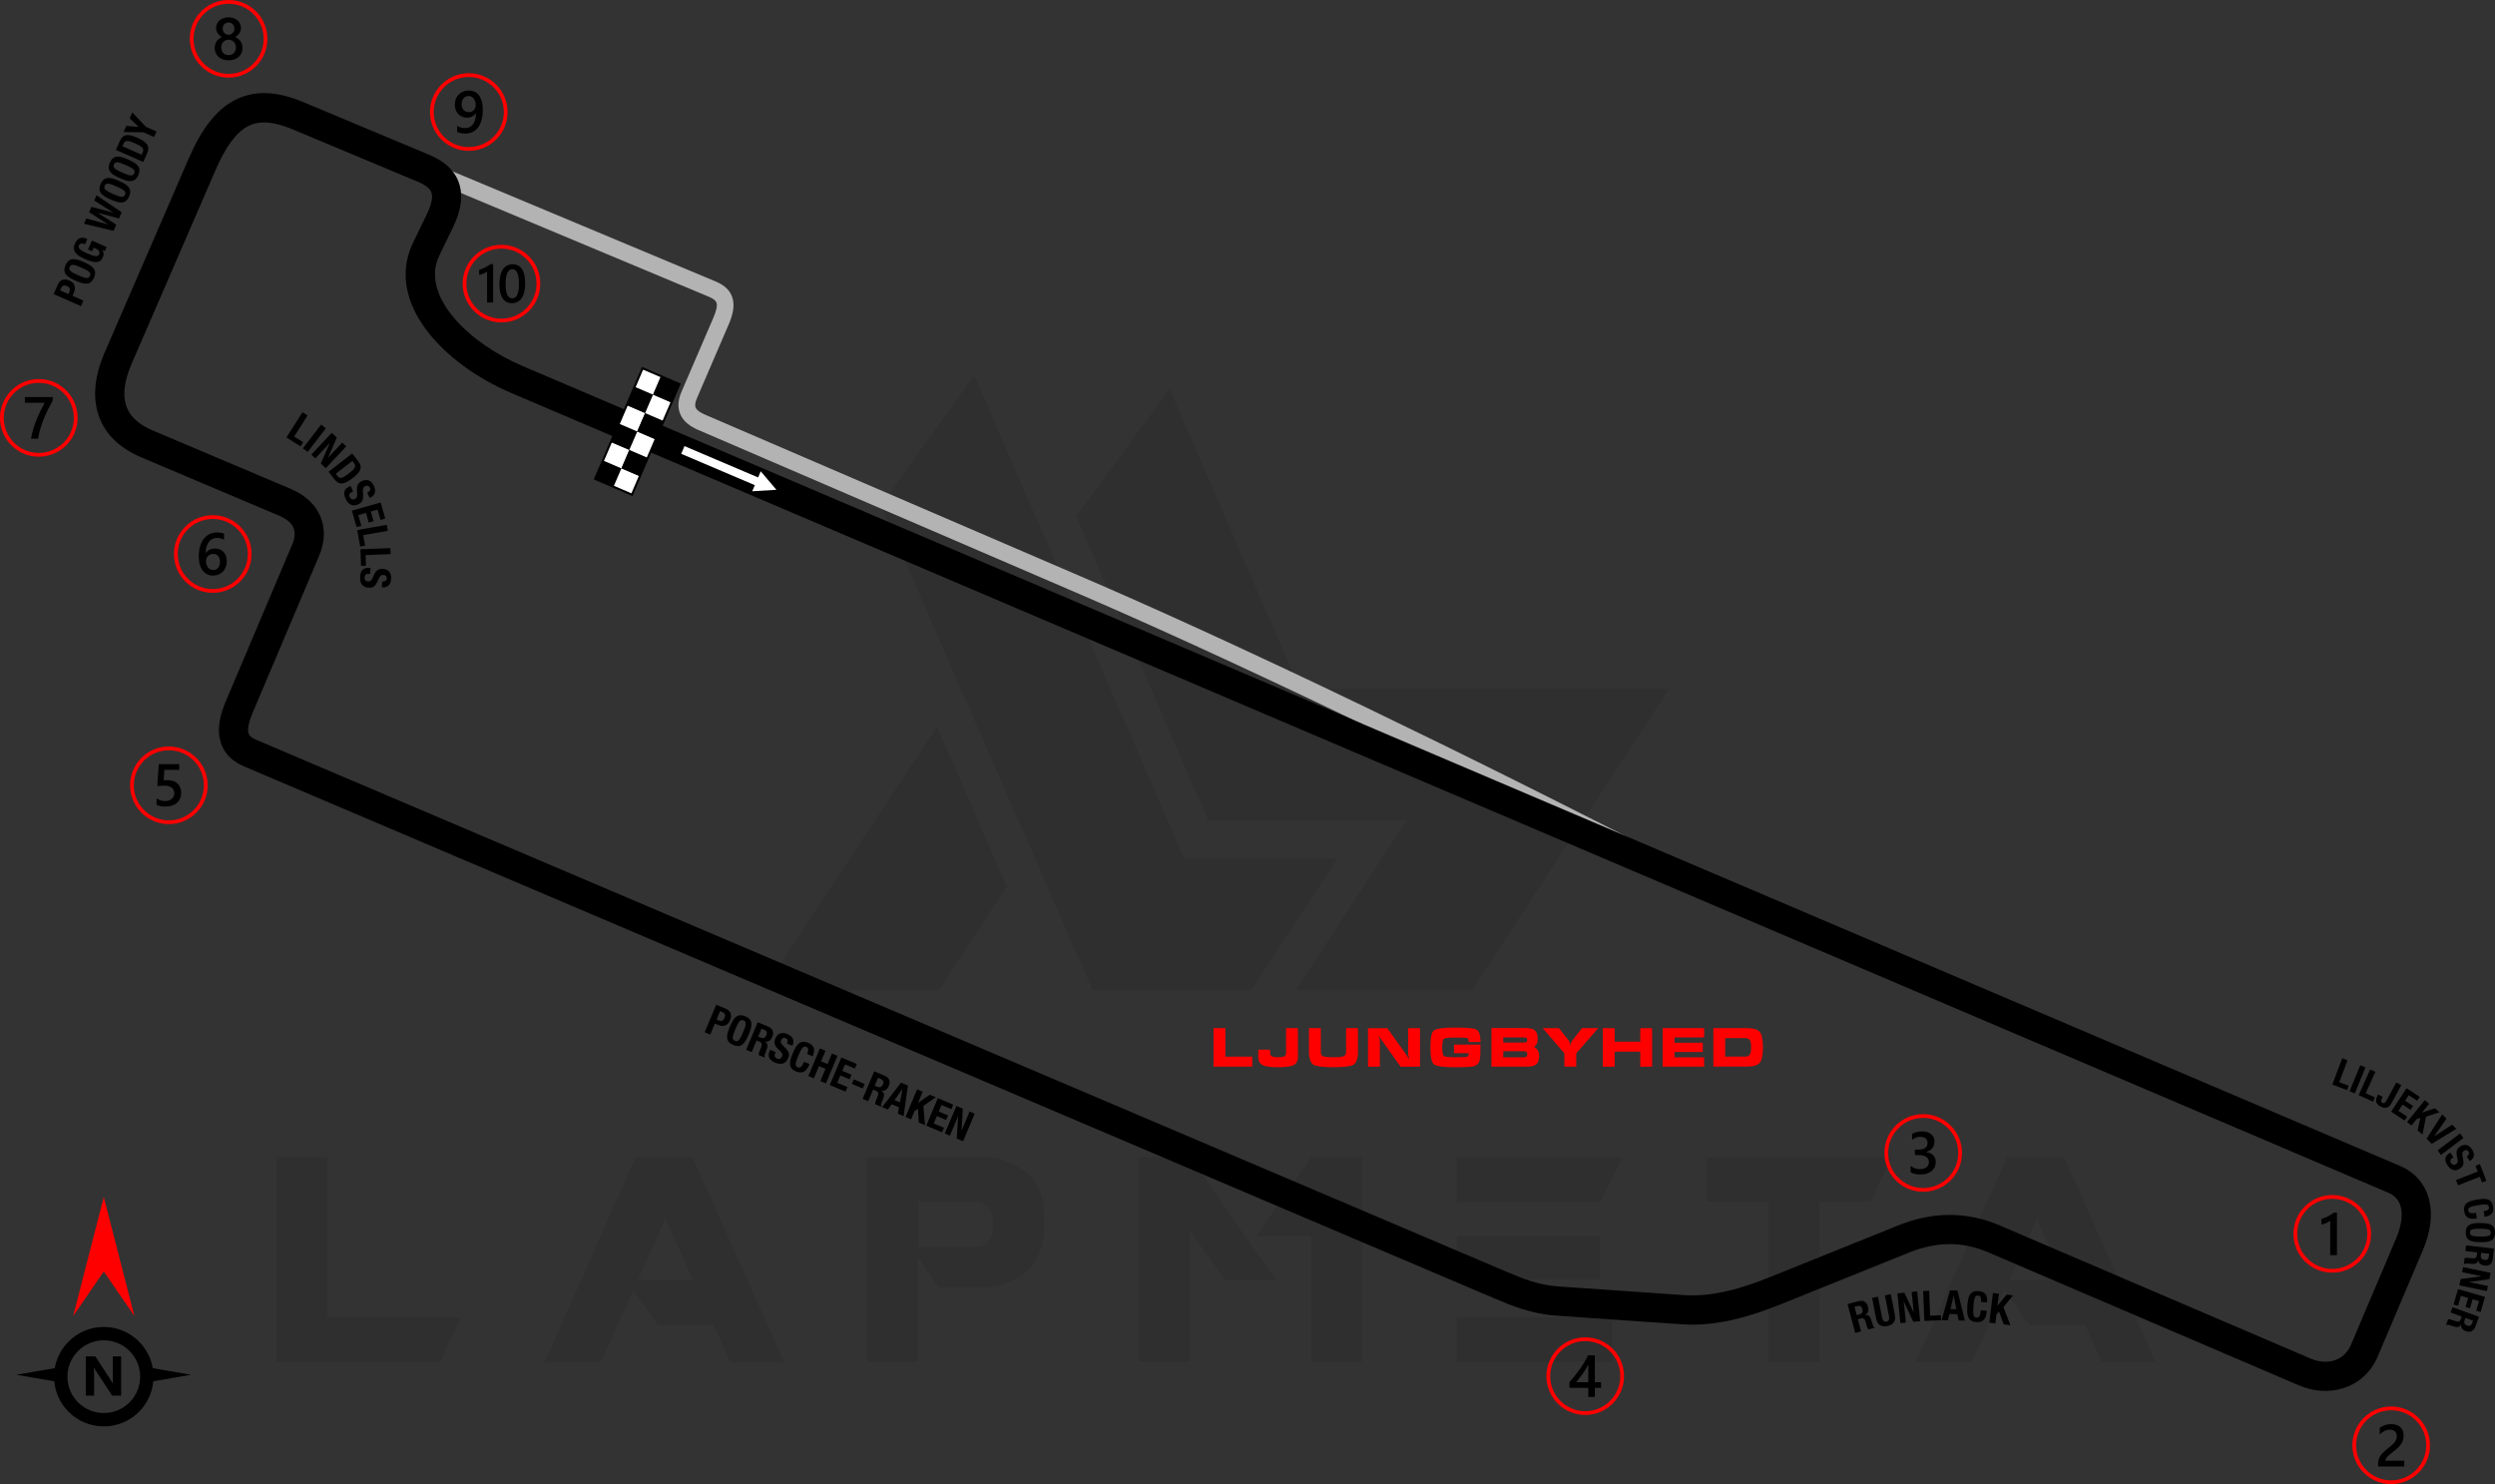 <?xml version="1.0" encoding="UTF-8"?>
<!DOCTYPE svg PUBLIC "-//W3C//DTD SVG 1.1//EN" "http://www.w3.org/Graphics/SVG/1.1/DTD/svg11.dtd">
<!-- Creator: CorelDRAW 2020 (64-Bit) -->
<svg xmlns="http://www.w3.org/2000/svg" xml:space="preserve" width="210.191mm" height="125.031mm" version="1.1" style="shape-rendering:geometricPrecision; text-rendering:geometricPrecision; image-rendering:optimizeQuality; fill-rule:evenodd; clip-rule:evenodd"
viewBox="0 0 4458.72 2652.23"
 xmlns:xlink="http://www.w3.org/1999/xlink"
 xmlns:xodm="http://www.corel.com/coreldraw/odm/2003">
 <rect x="0" y="0" width="4458.72" height="2652.23" fill="#333333" stroke="none"/>
 <defs>
  <style type="text/css">
   <![CDATA[
    .fil4 {fill:black}
    .fil5 {fill:white}
    .fil6 {fill:black;fill-rule:nonzero}
    .fil2 {fill:black;fill-rule:nonzero}
    .fil1 {fill:#B3B3B3;fill-rule:nonzero}
    .fil3 {fill:red;fill-rule:nonzero}
    .fil7 {fill:white;fill-rule:nonzero}
    .fil0 {fill:black;fill-opacity:0.071}
   ]]>
  </style>
 </defs>
 <g id="Layer_x0020_1">
  <path class="fil0" d="M494.04 2433.46l0 -365.86 90.86 0 0 286.51 238.66 0 -36.34 79.35 -293.17 0zm1080.01 -1530.06l377.97 866.19 284.09 0 154.46 -235.63 -274.39 0 -374.95 -863.16 -167.18 232.6zm516.08 -208.37l233.2 536.07 659.64 0 -351.93 537.89 -314.98 0 0 -0.6 197.47 -301.65 -354.35 0 -236.23 -543.94 167.18 -227.75zm-290.75 889.2l-121.15 185.35 -314.98 0 0 -0.61 311.34 -470.65 124.78 285.9zm-397.96 849.83l-96.91 0 -29.68 -66.02 -98.73 0 -44.82 -61.18 -57.54 127.2 -100.55 0 162.33 -365.86 102.37 0 163.55 365.86zm-162.94 -146.59l-49.67 -109.03 -48.46 109.03 98.13 0zm402.81 -59.36l110.24 0c15.75,-4.85 23.62,-19.39 23.02,-43.61 0,-19.99 -9.69,-32.71 -30.28,-37.56l-102.97 0 0 81.17zm36.34 72.69l-36.95 -53.31 0 185.96 -90.86 0 0 -365.86 218.67 0c64.21,11.51 96.92,46.03 97.52,104.79l0 21.81c-0.6,59.36 -32.71,95.1 -96.31,106l-92.07 -0 0 0.61zm602.7 -13.33l-90.86 0 -63 -87.22 -0 233.2 -91.46 0 0 -365.86 90.86 0 154.46 219.88zm63 -219.27l90.86 0 0 365.25 -91.46 0 0 -224.12 -98.73 0 99.34 -141.14zm537.88 285.9l0 79.35 -278.03 0 0 -79.35 278.03 0zm-21.8 -145.37l0 78.14 -256.22 0 0 -78.14 256.22 0zm39.98 -140.53l-39.98 79.96 -256.22 0 0 -79.96 296.2 0zm260.46 78.74l-109.64 0 0 -78.74 330.12 0 -36.95 78.74 -91.46 0 0 286.51 -91.47 0 0 -286.51 -0.6 0zm692.34 287.12l-96.92 0 -29.68 -66.02 -98.73 0 -44.82 -61.18 -57.54 127.2 -100.55 0 162.33 -365.86 102.37 0 163.55 365.86zm-162.94 -146.59l-49.67 -109.03 -48.46 109.03 98.13 0z"/>
  <g id="_2187745361104">
   <path class="fil1" d="M762.53 286.88l516.38 216.13c16.48,6.9 26.51,16.48 30.36,30.46 3.49,12.63 1.09,27.48 -6.92,46.07l-56.83 131.9c-3.31,7.68 -4.03,13.33 -2.22,17.25 2.03,4.41 7.54,8.4 16.41,12.21l681.21 293.26c109.52,47.15 276.46,122.28 499.52,229.65 166.37,80.08 363.82,178.05 591.65,295.59l-13.68 26.54c-227.55,-117.4 -424.76,-215.25 -590.94,-295.24 -221.79,-106.75 -388.59,-181.81 -498.35,-229.06l-681.21 -293.26c-15.79,-6.8 -26.38,-15.59 -31.72,-27.18 -5.57,-12.08 -4.98,-25.69 1.87,-41.57l56.83 -131.9c5.26,-12.21 7.17,-20.75 5.64,-26.31 -1.16,-4.21 -5.5,-7.65 -13.06,-10.81l-516.38 -216.13 11.46 -27.59z"/>
   <path class="fil2" d="M252.29 817.27l-1.35 -0.58 -0.1 -0.1c-42.11,-18.24 -66.37,-45.66 -76.11,-79.02 -9.34,-32 -4.43,-68.09 11.44,-105.58l0 -0.1 0.79 -1.84 0.1 -0.1 150.13 -346.57c22.59,-52.15 48.49,-86.72 81.6,-104.1 34.9,-18.33 74.78,-17.12 123.55,3.29l224.48 93.96c30.68,12.84 48.26,31.01 54.78,54.93 6.1,22.38 1.26,47.34 -12.5,75.68l-23.85 49.11c-0.64,1.32 -1.23,2.62 -1.78,3.89 -13.31,31.24 -4.04,65.04 18.76,96.38 25.5,35.05 67.18,66.78 114.56,89.79 5.91,2.87 11.89,5.6 17.91,8.16l3354.17 1429.09c28.15,11.99 45.83,33.73 52.51,61.99 6,25.39 2.39,55.71 -11.34,88.05l-80.8 190.4c-12.76,29.79 -35.27,48.35 -61.28,56.7 -25.09,8.06 -53.22,6.24 -78.42,-4.45l-0.1 0 -557.34 -238.66c-22.81,-9.77 -45.63,-14.34 -68.36,-14.24 -23.86,0.1 -48.04,5.35 -72.35,15.15l-228.01 91.9c-27,10.88 -55.34,20.91 -84.58,27.72 -30.18,7.03 -61.37,10.68 -93.15,8.5l-224.5 -15.43c-22.01,-1.51 -42.04,-5.96 -60.42,-11.68 -17.65,-5.49 -33.65,-12.15 -48.39,-18.42l-2235.89 -951.33c-25.81,-10.98 -39.67,-28.16 -43.99,-51 -3.65,-19.3 0.77,-41.27 11.23,-65.96l118.57 -279.95c4.75,-11.22 5.59,-21.39 2.28,-29.49 -3.38,-8.27 -11.53,-15.67 -24.77,-21.36 -0.03,0.07 -0.36,-0.15 -0.44,-0.19l-246.95 -104.53 -0.1 0zm19.09 -48.62l0.02 -0.05 1.35 0.58 -0.01 0.04 246.45 104.31c0.03,-0.07 0.36,0.14 0.44,0.19 26.99,11.43 44.61,28.88 53.22,49.99 8.72,21.36 7.73,45.24 -2.49,69.4l-118.57 279.94c-6.52,15.39 -9.56,27.62 -7.96,36.08 0.93,4.93 5.04,9.11 13.09,12.53l2235.89 951.33c13.37,5.69 27.85,11.72 43.49,16.58 14.91,4.64 30.99,8.24 48.35,9.43l224.5 15.43c26.13,1.8 52.25,-1.32 77.81,-7.27 26.49,-6.16 52.33,-15.32 77.01,-25.26l228.01 -91.9c30.21,-12.18 60.79,-18.7 91.59,-18.83 29.91,-0.13 59.65,5.76 89.02,18.34l557.34 238.66 -0.01 0.04c13.89,5.87 29,6.99 42.12,2.78 12.23,-3.93 22.92,-12.9 29.15,-27.44l80.8 -190.4c9.24,-21.77 11.97,-40.93 8.47,-55.72 -2.76,-11.69 -10.18,-20.72 -22.02,-25.77l-3354.17 -1429.09c-6.82,-2.9 -13.55,-5.97 -20.16,-9.18 -54.62,-26.52 -103.32,-64 -133.99,-106.16 -33.38,-45.86 -46.12,-97.27 -24.7,-147.54 0.88,-2.07 1.82,-4.13 2.8,-6.14l23.85 -49.11c8.28,-17.05 11.7,-30.18 9.23,-39.26 -2.06,-7.55 -9.89,-14.24 -24.5,-20.35l-224.48 -93.96c-33.55,-14.04 -59.12,-15.86 -79.14,-5.34 -21.82,11.45 -40.35,37.63 -58.07,78.52l-150.08 346.45 0.05 0.02 -0.79 1.84 -0.04 -0.01c-11.26,26.64 -15.14,50.93 -9.36,70.71 5.38,18.41 20.15,34.16 46.52,45.61z"/>
  </g>
  <g id="_2187745362112">
   <path class="fil3" d="M69.35 677.43c19.15,0 36.49,7.77 49.04,20.32 12.55,12.55 20.31,29.89 20.31,49.04 0,19.15 -7.77,36.49 -20.31,49.04 -12.55,12.55 -29.89,20.31 -49.04,20.31 -19.15,0 -36.49,-7.77 -49.04,-20.31 -12.55,-12.55 -20.31,-29.89 -20.31,-49.04 0,-19.15 7.77,-36.49 20.32,-49.04 12.55,-12.55 29.89,-20.32 49.04,-20.32zm44.28 25.08c-11.33,-11.33 -26.99,-18.34 -44.28,-18.34 -17.29,0 -32.95,7.01 -44.28,18.34 -11.33,11.33 -18.34,26.98 -18.34,44.28 0,17.29 7.01,32.95 18.34,44.28 11.33,11.33 26.99,18.34 44.28,18.34 17.29,0 32.95,-7.01 44.28,-18.34 11.33,-11.33 18.34,-26.99 18.34,-44.28 0,-17.29 -7.01,-32.95 -18.34,-44.28z"/>
   <path class="fil4" d="M94.23 715.58c-3.12,5.7 -6.06,11.36 -8.83,16.94 -2.78,5.6 -5.28,11.2 -7.53,16.86 -2.25,5.63 -4.2,11.33 -5.87,17.05 -1.67,5.74 -2.94,11.59 -3.85,17.58l-12.62 0c0.83,-5.33 2.02,-10.65 3.56,-15.97 1.54,-5.32 3.35,-10.62 5.42,-15.93 2.07,-5.32 4.39,-10.66 6.98,-16.02 2.57,-5.37 5.32,-10.79 8.22,-16.25l-35.25 0 0 -10.28 49.75 0 0 6.02z"/>
  </g>
  <g id="_2187745363744">
   <path class="fil3" d="M380.24 920.71c19.15,0 36.49,7.77 49.04,20.31 12.55,12.55 20.31,29.89 20.31,49.04 0,19.15 -7.77,36.49 -20.31,49.04 -12.55,12.55 -29.89,20.31 -49.04,20.31 -19.15,0 -36.49,-7.77 -49.04,-20.31 -12.55,-12.55 -20.31,-29.89 -20.31,-49.04 0,-19.15 7.76,-36.49 20.31,-49.04 12.55,-12.55 29.89,-20.31 49.04,-20.31zm44.28 25.08c-11.33,-11.33 -26.99,-18.34 -44.28,-18.34 -17.29,0 -32.95,7.01 -44.28,18.34 -11.33,11.33 -18.34,26.99 -18.34,44.28 0,17.29 7.01,32.95 18.34,44.28 11.33,11.33 26.99,18.34 44.28,18.34 17.29,0 32.95,-7.01 44.28,-18.34 11.33,-11.33 18.34,-26.99 18.34,-44.28 0,-17.29 -7.01,-32.95 -18.34,-44.28z"/>
   <path class="fil4" d="M405.24 1003.33c0,3.74 -0.62,7.16 -1.84,10.24 -1.22,3.07 -2.93,5.72 -5.1,7.96 -2.18,2.23 -4.77,3.97 -7.76,5.19 -3,1.24 -6.24,1.84 -9.75,1.84 -3.74,0 -7.18,-0.73 -10.3,-2.18 -3.13,-1.46 -5.83,-3.62 -8.1,-6.49 -2.27,-2.87 -4.02,-6.45 -5.28,-10.72 -1.24,-4.27 -1.86,-9.23 -1.86,-14.87 0,-6.89 0.81,-13.01 2.46,-18.34 1.65,-5.32 3.9,-9.78 6.77,-13.38 2.87,-3.62 6.25,-6.34 10.14,-8.21 3.86,-1.88 8.07,-2.82 12.56,-2.82 2.8,0 5.35,0.2 7.66,0.58 2.31,0.38 4.15,0.91 5.53,1.56l0 10.84c-1.78,-0.9 -3.65,-1.67 -5.67,-2.28 -2,-0.62 -4.3,-0.94 -6.89,-0.94 -2.91,0 -5.6,0.58 -8.05,1.77 -2.46,1.17 -4.59,2.89 -6.37,5.15 -1.79,2.27 -3.19,5.08 -4.21,8.42 -1.01,3.33 -1.54,7.19 -1.58,11.55l0.32 0c1.6,-2.46 3.74,-4.4 6.45,-5.81 2.73,-1.42 5.92,-2.13 9.59,-2.13 3.26,0 6.19,0.51 8.81,1.58 2.61,1.06 4.84,2.57 6.68,4.57 1.86,1.99 3.3,4.41 4.29,7.27 1.01,2.86 1.51,6.06 1.51,9.63zm-12.14 0.99c0,-2.14 -0.27,-4.09 -0.76,-5.87 -0.5,-1.77 -1.26,-3.28 -2.29,-4.54 -1.01,-1.27 -2.3,-2.25 -3.85,-2.94 -1.52,-0.69 -3.35,-1.03 -5.42,-1.03 -2.07,0 -3.9,0.37 -5.47,1.12 -1.58,0.74 -2.89,1.72 -3.97,2.93 -1.08,1.2 -1.88,2.6 -2.41,4.15 -0.53,1.56 -0.82,3.15 -0.82,4.78 0,1.77 0.27,3.58 0.76,5.42 0.5,1.86 1.27,3.54 2.3,5.07 1.05,1.53 2.38,2.77 3.97,3.76 1.61,0.99 3.53,1.49 5.74,1.49 1.97,0 3.72,-0.37 5.25,-1.09 1.52,-0.73 2.8,-1.74 3.81,-3.01 1.03,-1.28 1.81,-2.8 2.34,-4.54 0.53,-1.75 0.82,-3.65 0.82,-5.69z"/>
  </g>
  <g id="_2187745362352">
   <path class="fil3" d="M301.77 1334.06c19.15,0 36.49,7.76 49.04,20.31 12.55,12.55 20.31,29.89 20.31,49.04 0,19.15 -7.77,36.49 -20.31,49.04 -12.55,12.55 -29.89,20.31 -49.04,20.31 -19.15,0 -36.49,-7.76 -49.04,-20.31 -12.55,-12.55 -20.31,-29.89 -20.31,-49.04 0,-19.15 7.76,-36.49 20.31,-49.04 12.55,-12.55 29.89,-20.31 49.04,-20.31zm44.28 25.07c-11.33,-11.33 -26.99,-18.34 -44.28,-18.34 -17.29,0 -32.95,7.01 -44.28,18.34 -11.33,11.33 -18.34,26.99 -18.34,44.28 0,17.29 7.01,32.95 18.34,44.28 11.33,11.33 26.98,18.34 44.28,18.34 17.29,0 32.95,-7.01 44.28,-18.34 11.33,-11.33 18.34,-26.99 18.34,-44.28 0,-17.29 -7.01,-32.95 -18.34,-44.28z"/>
   <path class="fil4" d="M279.78 1438.24l0 -11.57c4.89,3.3 9.83,4.93 14.85,4.93 5.05,0 9.13,-1.27 12.19,-3.86 3.08,-2.57 4.62,-6.01 4.62,-10.31 0,-4.21 -1.56,-7.5 -4.7,-9.85 -3.14,-2.36 -7.62,-3.53 -13.47,-3.53 -2,0 -6.08,0.2 -12.21,0.62l2.66 -39.15 36.65 0 0 10.28 -26.63 0 -1.24 18.64c2.39,-0.14 4.55,-0.21 6.48,-0.21 7.89,0 14,2.02 18.31,6.08 4.31,4.04 6.47,9.59 6.47,16.61 0,7.37 -2.48,13.29 -7.41,17.74 -4.93,4.45 -11.72,6.66 -20.33,6.66 -7.27,0 -12.69,-1.01 -16.25,-3.07z"/>
  </g>
  <g id="_2187745365616">
   <path class="fil3" d="M3436.89 1991.08c19.15,0 36.49,7.77 49.04,20.31 12.55,12.55 20.31,29.89 20.31,49.04 0,19.15 -7.77,36.49 -20.31,49.04 -12.55,12.55 -29.89,20.31 -49.04,20.31 -19.15,0 -36.49,-7.77 -49.04,-20.31 -12.55,-12.55 -20.31,-29.89 -20.31,-49.04 0,-19.15 7.77,-36.49 20.31,-49.04 12.55,-12.55 29.89,-20.31 49.04,-20.31zm44.28 25.08c-11.33,-11.33 -26.99,-18.34 -44.28,-18.34 -17.29,0 -32.95,7.01 -44.28,18.34 -11.33,11.33 -18.34,26.99 -18.34,44.28 0,17.29 7.01,32.95 18.34,44.28 11.33,11.33 26.98,18.34 44.28,18.34 17.29,0 32.95,-7.01 44.28,-18.34 11.33,-11.33 18.34,-26.99 18.34,-44.28 0,-17.29 -7.01,-32.95 -18.34,-44.28z"/>
   <path class="fil4" d="M3414.38 2094.92l0 -11.33c4.86,3.85 10.31,5.76 16.41,5.76 4.94,0 8.91,-1.12 11.87,-3.37 2.96,-2.25 4.43,-5.29 4.43,-9.14 0,-8.43 -6.45,-12.67 -19.37,-12.67l-5.76 0 0 -9.66 5.52 0c11.45,0 17.17,-3.97 17.17,-11.93 0,-7.34 -4.46,-11.01 -13.38,-11.01 -5,0 -9.68,1.78 -14.07,5.34l0 -10.69c5.05,-2.84 11.02,-4.27 17.9,-4.27 6.61,0 11.91,1.67 15.9,5 3.97,3.31 5.97,7.57 5.97,12.76 0,9.8 -5,16.11 -14.96,18.91l0 0.21c5.37,0.51 9.61,2.39 12.72,5.62 3.12,3.25 4.66,7.28 4.66,12.12 0,6.68 -2.5,12.08 -7.51,16.18 -5.03,4.11 -11.64,6.15 -19.85,6.15 -7.37,0 -13.26,-1.33 -17.65,-3.99z"/>
  </g>
  <g id="_2187745366384">
   <path class="fil3" d="M2832.92 2389.96c19.15,0 36.49,7.77 49.04,20.31 12.55,12.55 20.31,29.89 20.31,49.04 0,19.15 -7.77,36.49 -20.31,49.04 -12.55,12.55 -29.89,20.31 -49.04,20.31 -19.15,0 -36.49,-7.77 -49.04,-20.31 -12.55,-12.55 -20.31,-29.89 -20.31,-49.04 0,-19.15 7.77,-36.49 20.31,-49.04 12.55,-12.55 29.89,-20.31 49.04,-20.31zm44.28 25.08c-11.33,-11.33 -26.99,-18.34 -44.28,-18.34 -17.29,0 -32.95,7.01 -44.28,18.34 -11.33,11.33 -18.34,26.99 -18.34,44.28 0,17.29 7.01,32.95 18.34,44.28 11.33,11.33 26.99,18.34 44.28,18.34 17.29,0 32.95,-7.01 44.28,-18.34 11.33,-11.33 18.34,-26.99 18.34,-44.28 0,-17.29 -7.01,-32.95 -18.34,-44.28z"/>
   <path class="fil4" d="M2850.08 2422.09l0 48.08 11.06 0 0 10.01 -11.06 0 0 16.36 -11.68 0 0 -16.36 -33.71 0 0 -10.12c3.05,-3.44 6.17,-7.14 9.38,-11.15 3.21,-3.99 6.29,-8.08 9.25,-12.25 2.96,-4.16 5.68,-8.35 8.22,-12.53 2.54,-4.2 4.66,-8.21 6.38,-12.05l12.16 0zm-11.68 48.08l0 -31.27c-3.77,6.79 -7.51,12.71 -11.2,17.76 -3.68,5.05 -7.13,9.55 -10.35,13.51l21.55 0z"/>
  </g>
  <g id="_2187745376704">
   <path class="fil3" d="M408.53 0c19.15,0 36.49,7.77 49.04,20.31 12.55,12.55 20.31,29.89 20.31,49.04 0,19.15 -7.77,36.49 -20.31,49.04 -12.55,12.55 -29.89,20.31 -49.04,20.31 -19.15,0 -36.49,-7.77 -49.04,-20.31 -12.55,-12.55 -20.31,-29.89 -20.31,-49.04 0,-19.15 7.77,-36.49 20.31,-49.04 12.55,-12.55 29.89,-20.31 49.04,-20.31zm44.28 25.08c-11.33,-11.33 -26.99,-18.34 -44.28,-18.34 -17.29,0 -32.95,7.01 -44.28,18.34 -11.33,11.33 -18.34,26.99 -18.34,44.28 0,17.29 7.01,32.95 18.34,44.28 11.33,11.33 26.99,18.34 44.28,18.34 17.29,0 32.95,-7.01 44.28,-18.34 11.33,-11.33 18.34,-26.99 18.34,-44.28 0,-17.29 -7.01,-32.95 -18.34,-44.28z"/>
   <path class="fil4" d="M383.71 85.84c0,-2.14 0.27,-4.21 0.8,-6.22 0.53,-2.02 1.35,-3.86 2.41,-5.56 1.08,-1.7 2.43,-3.23 4.06,-4.57 1.63,-1.34 3.53,-2.42 5.71,-3.26 -3.23,-1.81 -5.78,-4.11 -7.69,-6.93 -1.89,-2.84 -2.85,-5.96 -2.85,-9.38 0,-2.74 0.57,-5.26 1.7,-7.58 1.12,-2.32 2.68,-4.33 4.66,-6.02 2,-1.7 4.34,-3.01 7.04,-3.97 2.71,-0.95 5.65,-1.44 8.82,-1.44 3.23,0 6.19,0.5 8.92,1.46 2.71,0.97 5.07,2.3 7.05,4 1.99,1.7 3.54,3.7 4.64,6.03 1.12,2.32 1.67,4.82 1.67,7.53 0,3.42 -0.95,6.54 -2.85,9.38 -1.91,2.82 -4.43,5.12 -7.58,6.93 2.14,0.84 4.04,1.92 5.69,3.25 1.65,1.33 3.01,2.83 4.13,4.54 1.1,1.7 1.93,3.54 2.5,5.56 0.55,2 0.82,4.09 0.82,6.27 0,3.26 -0.6,6.24 -1.81,8.93 -1.23,2.69 -2.91,5.01 -5.09,6.93 -2.18,1.93 -4.8,3.42 -7.85,4.5 -3.03,1.06 -6.4,1.6 -10.07,1.6 -3.63,0 -6.96,-0.53 -10,-1.6 -3.03,-1.08 -5.64,-2.57 -7.83,-4.5 -2.2,-1.91 -3.92,-4.23 -5.14,-6.93 -1.24,-2.7 -1.85,-5.67 -1.85,-8.93zm11.73 -1.03c0,2.11 0.3,4 0.92,5.71 0.64,1.7 1.51,3.14 2.66,4.31 1.13,1.17 2.52,2.07 4.13,2.69 1.61,0.62 3.4,0.94 5.37,0.94 1.9,0 3.65,-0.32 5.25,-0.96 1.6,-0.64 2.96,-1.56 4.13,-2.74 1.15,-1.21 2.07,-2.64 2.73,-4.33 0.66,-1.67 0.97,-3.54 0.97,-5.62 0,-1.91 -0.3,-3.7 -0.92,-5.39 -0.64,-1.67 -1.5,-3.14 -2.66,-4.38 -1.13,-1.26 -2.52,-2.23 -4.13,-2.96 -1.61,-0.73 -3.4,-1.1 -5.37,-1.1 -1.86,0 -3.62,0.34 -5.21,1.01 -1.62,0.67 -3,1.63 -4.17,2.86 -1.15,1.24 -2.06,2.69 -2.73,4.4 -0.66,1.7 -0.97,3.54 -0.97,5.56zm2.53 -33.66c0,1.56 0.28,3 0.83,4.34 0.55,1.33 1.29,2.48 2.23,3.47 0.94,0.99 2.04,1.76 3.3,2.3 1.26,0.57 2.62,0.84 4.07,0.84 1.45,0 2.82,-0.29 4.08,-0.85 1.26,-0.57 2.38,-1.35 3.33,-2.34 0.94,-0.99 1.7,-2.14 2.25,-3.47 0.55,-1.33 0.83,-2.77 0.83,-4.29 0,-1.56 -0.27,-3.01 -0.8,-4.36 -0.55,-1.34 -1.27,-2.52 -2.21,-3.47 -0.94,-0.97 -2.04,-1.74 -3.32,-2.29 -1.29,-0.55 -2.67,-0.83 -4.16,-0.83 -1.56,0 -2.98,0.28 -4.26,0.85 -1.27,0.57 -2.37,1.36 -3.29,2.38 -0.92,0.99 -1.63,2.16 -2.13,3.49 -0.52,1.33 -0.76,2.74 -0.76,4.23z"/>
  </g>
  <g id="_2187745375168">
   <path class="fil3" d="M837.76 130.85c19.15,0 36.49,7.76 49.04,20.31 12.55,12.55 20.31,29.89 20.31,49.04 0,19.15 -7.76,36.49 -20.31,49.04 -12.55,12.55 -29.89,20.31 -49.04,20.31 -19.15,0 -36.49,-7.77 -49.04,-20.31 -12.55,-12.55 -20.31,-29.89 -20.31,-49.04 0,-19.15 7.77,-36.49 20.31,-49.04 12.55,-12.55 29.89,-20.31 49.04,-20.31zm44.28 25.07c-11.33,-11.33 -26.99,-18.34 -44.28,-18.34 -17.29,0 -32.95,7.01 -44.28,18.34 -11.33,11.33 -18.34,26.99 -18.34,44.28 0,17.29 7.01,32.95 18.34,44.28 11.33,11.33 26.99,18.34 44.28,18.34 17.29,0 32.95,-7.01 44.28,-18.34 11.33,-11.33 18.34,-26.99 18.34,-44.28 0,-17.29 -7.01,-32.95 -18.34,-44.28z"/>
   <path class="fil4" d="M862.7 196.14c0,7.45 -0.8,13.84 -2.41,19.21 -1.61,5.37 -3.83,9.78 -6.65,13.24 -2.82,3.46 -6.13,6.01 -9.9,7.66 -3.79,1.65 -7.87,2.46 -12.23,2.46 -1.41,0 -2.85,-0.09 -4.29,-0.25 -1.44,-0.18 -2.8,-0.41 -4.09,-0.67 -1.31,-0.28 -2.48,-0.59 -3.54,-0.92 -1.05,-0.32 -1.93,-0.64 -2.62,-0.96l0 -10.84c0.73,0.44 1.63,0.91 2.71,1.36 1.06,0.48 2.23,0.88 3.49,1.26 1.27,0.35 2.59,0.66 3.95,0.87 1.37,0.23 2.69,0.36 3.97,0.36 2.94,0 5.62,-0.59 8.02,-1.72 2.41,-1.15 4.45,-2.84 6.15,-5.09 1.7,-2.25 2.99,-5.05 3.92,-8.38 0.92,-3.35 1.38,-7.21 1.38,-11.61l-0.21 0c-0.62,1.1 -1.44,2.15 -2.46,3.14 -1.03,0.99 -2.2,1.86 -3.51,2.6 -1.32,0.74 -2.79,1.33 -4.38,1.79 -1.61,0.44 -3.33,0.67 -5.17,0.67 -3.12,0 -6.01,-0.55 -8.7,-1.64 -2.68,-1.08 -5,-2.62 -6.98,-4.64 -1.97,-2 -3.51,-4.45 -4.64,-7.32 -1.12,-2.87 -1.68,-6.08 -1.68,-9.61 0,-3.88 0.64,-7.37 1.91,-10.51 1.3,-3.14 3.05,-5.8 5.3,-7.99 2.25,-2.2 4.91,-3.9 7.94,-5.09 3.05,-1.21 6.36,-1.81 9.92,-1.81 3.35,0 6.54,0.64 9.54,1.9 3,1.27 5.62,3.28 7.89,6.02 2.27,2.76 4.06,6.31 5.4,10.67 1.33,4.36 1.99,9.64 1.99,15.84zm-12.57 -7.94c0,-2.5 -0.32,-4.77 -0.95,-6.81 -0.64,-2.04 -1.53,-3.79 -2.68,-5.25 -1.13,-1.46 -2.5,-2.59 -4.08,-3.37 -1.56,-0.8 -3.3,-1.21 -5.15,-1.21 -1.67,0 -3.25,0.34 -4.75,1.01 -1.51,0.67 -2.82,1.65 -3.95,2.89 -1.12,1.24 -2.02,2.74 -2.67,4.52 -0.66,1.76 -0.97,3.72 -0.97,5.87 0,2.36 0.32,4.43 0.95,6.22 0.64,1.81 1.52,3.32 2.67,4.56 1.13,1.23 2.52,2.16 4.13,2.8 1.59,0.64 3.38,0.95 5.32,0.95 1.74,0 3.33,-0.32 4.8,-0.95 1.47,-0.64 2.74,-1.51 3.85,-2.61 1.08,-1.08 1.93,-2.38 2.57,-3.86 0.62,-1.49 0.92,-3.09 0.92,-4.77z"/>
  </g>
  <g id="_2187745378720">
   <path class="fil3" d="M896.13 437.54c19.15,0 36.49,7.76 49.04,20.31 12.55,12.55 20.31,29.89 20.31,49.04 0,19.15 -7.77,36.49 -20.31,49.04 -12.55,12.55 -29.89,20.31 -49.04,20.31 -19.15,0 -36.49,-7.77 -49.04,-20.31 -12.55,-12.55 -20.31,-29.89 -20.31,-49.04 0,-19.15 7.76,-36.49 20.31,-49.04 12.55,-12.55 29.89,-20.31 49.04,-20.31zm44.28 25.07c-11.33,-11.33 -26.99,-18.34 -44.28,-18.34 -17.29,0 -32.95,7.01 -44.28,18.34 -11.33,11.33 -18.34,26.99 -18.34,44.28 0,17.29 7.01,32.95 18.34,44.28 11.33,11.33 26.98,18.34 44.28,18.34 17.29,0 32.95,-7.01 44.28,-18.34 11.33,-11.33 18.34,-26.99 18.34,-44.28 0,-17.29 -7.01,-32.95 -18.34,-44.28z"/>
   <path class="fil4" d="M881.3 471.98l0 68.7 -10.88 0 0 -55.39c-1.96,1.41 -4.08,2.61 -6.35,3.58 -2.25,0.99 -4.84,1.85 -7.76,2.6l0 -9.28c1.82,-0.59 3.57,-1.21 5.24,-1.87 1.69,-0.65 3.36,-1.39 4.99,-2.2 1.65,-0.82 3.29,-1.73 4.98,-2.72 1.67,-1.01 3.39,-2.14 5.18,-3.43l4.59 0zm33.42 69.82c-6.99,0 -12.46,-2.85 -16.38,-8.57 -3.92,-5.71 -5.87,-13.98 -5.87,-24.79 0,-11.87 2.03,-20.84 6.12,-26.93 4.1,-6.09 10,-9.15 17.72,-9.15 14.78,0 22.15,11.48 22.15,34.45 0,11.37 -2.08,20.04 -6.25,26.02 -4.16,5.98 -10,8.97 -17.5,8.97zm1.09 -60.76c-8.16,0 -12.24,8.97 -12.24,26.93 0,16.81 4,25.21 12,25.21 7.87,0 11.8,-8.54 11.8,-25.62 0,-17.69 -3.85,-26.52 -11.56,-26.52z"/>
  </g>
  <g id="_2187745379776">
   <path class="fil3" d="M4167.9 2135.66c19.15,0 36.49,7.76 49.04,20.31 12.55,12.55 20.31,29.89 20.31,49.04 0,19.15 -7.76,36.49 -20.31,49.04 -12.55,12.55 -29.89,20.31 -49.04,20.31 -19.15,0 -36.49,-7.77 -49.04,-20.31 -12.55,-12.55 -20.31,-29.89 -20.31,-49.04 0,-19.15 7.76,-36.49 20.31,-49.04 12.55,-12.55 29.89,-20.31 49.04,-20.31zm44.28 25.07c-11.33,-11.33 -26.99,-18.34 -44.28,-18.34 -17.29,0 -32.95,7.01 -44.28,18.34 -11.33,11.33 -18.34,26.99 -18.34,44.28 0,17.29 7.01,32.95 18.34,44.28 11.33,11.33 26.99,18.34 44.28,18.34 17.29,0 32.95,-7.01 44.28,-18.34 11.33,-11.33 18.34,-26.99 18.34,-44.28 0,-17.29 -7.01,-32.95 -18.34,-44.28z"/>
   <path class="fil4" d="M4176.27 2166.95l0 76.12 -12.05 0 0 -61.37c-2.18,1.56 -4.52,2.89 -7.04,3.97 -2.5,1.09 -5.37,2.05 -8.6,2.88l0 -10.28c2.02,-0.65 3.95,-1.34 5.81,-2.07 1.88,-0.73 3.72,-1.54 5.53,-2.44 1.83,-0.9 3.65,-1.92 5.51,-3.01 1.85,-1.12 3.76,-2.38 5.74,-3.79l5.08 0z"/>
  </g>
  <g id="_2187745381168">
   <path class="fil3" d="M4273.19 2513.53c19.15,0 36.49,7.77 49.04,20.31 12.55,12.55 20.31,29.89 20.31,49.04 0,19.15 -7.77,36.49 -20.31,49.04 -12.55,12.55 -29.89,20.31 -49.04,20.31 -19.15,0 -36.49,-7.76 -49.04,-20.31 -12.55,-12.55 -20.31,-29.89 -20.31,-49.04 0,-19.15 7.77,-36.49 20.31,-49.04 12.55,-12.55 29.89,-20.31 49.04,-20.31zm44.28 25.07c-11.33,-11.33 -26.99,-18.34 -44.28,-18.34 -17.29,0 -32.95,7.01 -44.28,18.34 -11.33,11.33 -18.34,26.99 -18.34,44.28 0,17.29 7.01,32.95 18.34,44.28 11.33,11.33 26.98,18.34 44.28,18.34 17.29,0 32.95,-7.01 44.28,-18.34 11.33,-11.33 18.34,-26.99 18.34,-44.28 0,-17.29 -7.01,-32.95 -18.34,-44.28z"/>
   <path class="fil4" d="M4296.56 2620.74l-46.73 0 0 -5.76c0,-2.36 0.34,-4.57 0.99,-6.63 0.66,-2.06 1.54,-3.99 2.64,-5.81 1.12,-1.81 2.41,-3.53 3.9,-5.14 1.49,-1.61 3.08,-3.17 4.76,-4.68 1.7,-1.5 3.44,-2.96 5.19,-4.36 1.77,-1.4 3.51,-2.8 5.19,-4.21 1.6,-1.37 3.05,-2.68 4.36,-3.99 1.33,-1.29 2.44,-2.64 3.38,-4.02 0.94,-1.38 1.67,-2.84 2.18,-4.38 0.52,-1.54 0.78,-3.21 0.78,-5.01 0,-1.97 -0.3,-3.69 -0.9,-5.16 -0.62,-1.47 -1.46,-2.71 -2.55,-3.68 -1.08,-0.99 -2.38,-1.74 -3.86,-2.23 -1.48,-0.52 -3.11,-0.76 -4.89,-0.76 -3.03,0 -6.13,0.71 -9.29,2.13 -3.15,1.42 -6.18,3.55 -9.09,6.4l0 -11.59c1.53,-1.13 3.07,-2.12 4.63,-2.97 1.56,-0.85 3.17,-1.56 4.84,-2.13 1.65,-0.58 3.4,-0.99 5.23,-1.27 1.84,-0.29 3.79,-0.43 5.86,-0.43 3.37,0 6.42,0.44 9.14,1.33 2.73,0.89 5.07,2.18 7.02,3.9 1.93,1.72 3.42,3.85 4.48,6.42 1.06,2.55 1.58,5.49 1.58,8.82 0,3.01 -0.37,5.72 -1.12,8.12 -0.74,2.41 -1.79,4.64 -3.15,6.73 -1.36,2.07 -3.03,4.04 -4.96,5.92 -1.93,1.86 -4.11,3.79 -6.48,5.76 -2.02,1.63 -4.01,3.21 -6.01,4.75 -1.99,1.54 -3.77,3.05 -5.37,4.52 -1.6,1.47 -2.89,2.94 -3.86,4.41 -0.99,1.47 -1.49,2.94 -1.49,4.43l0 0.27 33.6 0 0 10.33z"/>
  </g>
  <g id="_2187745381888">
   <g>
    <rect class="fil4" transform="matrix(0.576 -1.341 1.341 0.576 1063.47 855.792)" width="24.55" height="24.55"/>
    <rect class="fil5" transform="matrix(0.576 -1.341 1.341 0.576 1077.6 822.854)" width="24.55" height="24.55"/>
    <rect class="fil4" transform="matrix(0.576 -1.341 1.341 0.576 1091.74 789.916)" width="24.55" height="24.55"/>
    <rect class="fil5" transform="matrix(0.576 -1.341 1.341 0.576 1105.87 756.978)" width="24.55" height="24.55"/>
    <rect class="fil4" transform="matrix(0.576 -1.341 1.341 0.576 1120.01 724.041)" width="24.55" height="24.55"/>
    <rect class="fil5" transform="matrix(0.576 -1.341 1.341 0.576 1134.14 691.103)" width="24.55" height="24.55"/>
    <rect class="fil5" transform="matrix(0.576 -1.341 1.341 0.576 1096.41 869.927)" width="24.55" height="24.55"/>
    <rect class="fil4" transform="matrix(0.576 -1.341 1.341 0.576 1110.54 836.989)" width="24.55" height="24.55"/>
    <rect class="fil5" transform="matrix(0.576 -1.341 1.341 0.576 1124.68 804.051)" width="24.55" height="24.55"/>
    <rect class="fil4" transform="matrix(0.576 -1.341 1.341 0.576 1138.81 771.114)" width="24.55" height="24.55"/>
    <rect class="fil5" transform="matrix(0.576 -1.341 1.341 0.576 1152.95 738.176)" width="24.55" height="24.55"/>
    <rect class="fil4" transform="matrix(0.576 -1.341 1.341 0.576 1167.08 705.238)" width="24.55" height="24.55"/>
   </g>
   <path class="fil2" d="M1149.02 656.45l67.59 29.01 -86.28 201.05 -69.3 -29.74c28.69,-67.05 57.52,-134.04 86.28,-201.07l1.72 0.74zm31.46 17.56l-31.22 -13.4 -83.34 194.19 62.44 26.81 83.34 -194.2 -31.22 -13.4z"/>
  </g>
  <path class="fil6" d="M144.75 547.09l4.34 -9.86 -19.52 -8.59 2.33 -5.28c4.1,-9.31 2.25,-17.56 -7.88,-22.03 -7.32,-3.23 -16.16,-3.02 -20.56,6.98l-7.6 17.25 48.89 21.52zm-37.29 -28.19l1.81 -4.12c2.18,-4.93 5.75,-5.64 10.55,-3.53 5,2.2 6.15,5.89 4.43,9.8l-1.92 4.39 -14.87 -6.54z"/>
  <path id="1" class="fil6" d="M135.26 501.7c14.86,6.54 26.22,9.33 32.73,-5.46 6.51,-14.79 -3.22,-21.28 -18.07,-27.83 -14.87,-6.54 -26.22,-9.33 -32.73,5.46 -6.52,14.79 3.21,21.28 18.07,27.83zm4.34 -9.86c-13.07,-5.76 -17.72,-8.94 -15.16,-14.76 2.57,-5.82 8.05,-4.55 21.13,1.2 13.15,5.8 17.72,8.94 15.16,14.76 -2.57,5.82 -7.98,4.59 -21.13,-1.2z"/>
  <path id="2" class="fil6" d="M156.01 426.95c-9.94,-4.37 -17.41,-2.43 -22.17,8.39 -5.56,12.6 1.18,20.14 17.61,27.38 16.91,7.44 27.01,9.03 32.35,-3.09 2.01,-4.59 1.85,-8.67 -0.97,-12.69l0.06 -0.14 4.53 1.99 3.19 -7.25 -26.36 -11.61 -7.02 15.95 7.25 3.2 2.86 -6.51 5 2.2c5.27,2.32 6.15,7.2 5.13,9.52 -2.51,5.68 -10.39,3.53 -22.15,-1.66 -12.19,-5.36 -16.28,-9.44 -14.17,-14.24 1.75,-3.97 7.06,-3.6 10.69,-1.99l4.16 -9.45z"/>
  <polygon id="3" class="fil6" points="202.93,412.52 207.78,401.5 174.72,380.41 174.79,380.28 212.67,390.41 217.52,379.39 172.55,348.96 168.39,358.41 202.17,379.74 202.1,379.88 163.42,369.7 159.25,379.16 192.88,400.82 192.82,400.96 154.28,390.45 150.12,399.91 "/>
  <path id="4" class="fil6" d="M197.93 356.61c14.86,6.54 26.22,9.33 32.72,-5.46 6.52,-14.79 -3.22,-21.29 -18.07,-27.83 -14.86,-6.54 -26.22,-9.33 -32.73,5.46 -6.52,14.79 3.21,21.29 18.07,27.83zm4.34 -9.86c-13.07,-5.76 -17.72,-8.94 -15.16,-14.76 2.57,-5.82 8.05,-4.55 21.13,1.2 13.15,5.8 17.72,8.94 15.16,14.76 -2.57,5.82 -7.99,4.59 -21.13,-1.2z"/>
  <path id="5" class="fil6" d="M214.43 318.41c14.86,6.54 26.22,9.33 32.72,-5.46 6.52,-14.79 -3.22,-21.29 -18.07,-27.83 -14.86,-6.54 -26.22,-9.33 -32.73,5.46 -6.52,14.79 3.21,21.29 18.07,27.83zm4.34 -9.86c-13.07,-5.76 -17.72,-8.94 -15.16,-14.76 2.57,-5.82 8.05,-4.55 21.13,1.2 13.15,5.8 17.72,8.94 15.16,14.76 -2.57,5.82 -7.99,4.59 -21.13,-1.2z"/>
  <path id="6" class="fil6" d="M256.04 289.47l6.85 -15.54c5.76,-13.08 -0.42,-20.22 -17.75,-27.84 -14.38,-6.34 -24.84,-8 -30.88,5.69l-7.11 16.16 48.9 21.52zm-37.29 -28.19l1.83 -4.18c3.32,-7.52 9.39,-5.92 20.49,-1.03 13.28,5.85 16.99,9.11 13.98,15.97l-1.93 4.38 -34.37 -15.13z"/>
  <polygon id="7" class="fil6" points="220.93,235.99 256.15,236.38 275.39,244.84 279.73,234.98 260.49,226.51 236.42,200.79 231.71,211.48 247.6,226.65 247.54,226.78 225.8,224.9 "/>
  <g id="_2187745388416">
   <path class="fil2" d="M185.46 2371.35c24.51,0 46.72,9.95 62.8,26.03l0.05 0.05c12.68,12.68 21.55,29.18 24.73,47.61l68.52 11.8 -67.6 11.64c-1.96,21.26 -11.39,40.34 -25.65,54.6l-0.05 0c-16.08,16.08 -38.29,26.03 -62.8,26.03 -24.54,0 -46.77,-9.95 -62.85,-26.03 -14.26,-14.26 -23.69,-33.35 -25.65,-54.6l-67.6 -11.64 68.52 -11.8c3.18,-18.43 12.04,-34.92 24.73,-47.61l0 -0.05c16.08,-16.08 38.31,-26.03 62.85,-26.03zm31 122.83l-15.96 0 -28.95 -44.12c-1.69,-2.58 -2.88,-4.51 -3.53,-5.82l-0.19 0c0.25,2.48 0.38,6.27 0.38,11.35l0 38.59 -14.94 0 0 -70.21 17.05 0 27.86 42.74c1.27,1.94 2.44,3.84 3.53,5.73l0.2 0c-0.27,-1.62 -0.4,-4.85 -0.4,-9.64l0 -38.83 14.94 0 0 70.21zm14.97 -79.93c-11.75,-11.74 -28.01,-19 -45.97,-19 -17.94,0 -34.19,7.28 -45.95,19.03 -11.77,11.73 -19.03,27.99 -19.03,45.95 0,17.94 7.28,34.19 19.03,45.95 11.75,11.75 28,19.03 45.95,19.03 17.96,0 34.22,-7.26 45.97,-19 11.73,-11.78 19.01,-28.03 19.01,-45.97 0,-17.96 -7.26,-34.22 -19.01,-45.97z"/>
   <polygon class="fil3" points="185.46,2272.32 130.74,2351.92 185.46,2139.09 240.17,2351.92 "/>
  </g>
  <polygon class="fil7" points="1354.79,853.23 1223.22,797.24 1217.36,811.01 1348.93,867.01 1344.26,877.97 1387.56,875.31 1359.46,842.27 "/>
  <path class="fil6" d="M537.14 797.78l4.72 -7.46 -16.12 -10.21 23.86 -37.68 -9.1 -5.76 -28.58 45.14 25.23 15.97zm12.69 9.92l32.56 -42.37 -8.54 -6.57 -32.56 42.37 8.54 6.57zm43.05 -34.24l-36.55 38.97 7.2 6.76 25.6 -27.29 0.11 0.1 -15.99 36.3 8.95 8.4 36.56 -38.97 -7.2 -6.76 -25.04 26.69 -0.11 -0.1 15.54 -35.59 -9.06 -8.5zm-5.72 69.61l10.4 13.43c8.75,11.3 17.97,9.27 32.94,-2.32 12.43,-9.62 18.88,-18.03 9.72,-29.86l-10.81 -13.96 -42.25 32.71zm42.57 -19.33l2.79 3.61c5.04,6.51 0.73,11.08 -8.86,18.5 -11.48,8.89 -16.13,10.59 -20.71,4.67l-2.93 -3.79 29.7 -23zm-3.25 44.67l-1.96 0.92c-8.95,4.19 -12.06,10.94 -6.89,21.98 4.95,10.57 12.48,14.65 22.71,9.86 5.89,-2.76 8.73,-6.4 8.49,-15.22l-0.27 -9.05c-0.17,-4.96 1.24,-6.7 4.22,-8.09 2.85,-1.33 6.16,-1.48 8.23,2.92 1.75,3.73 -0.17,6.52 -4.71,8.65l4.38 9.35 1.36 -0.63c9.28,-4.35 10.06,-12.4 5.99,-21.07 -4.32,-9.21 -11.82,-12.72 -21.24,-8.31 -8.07,3.78 -9.79,9.46 -8.7,19.53 0.78,7.48 0.2,10.48 -4.2,12.55 -4.07,1.9 -7.3,-0.05 -8.69,-3.03 -2.41,-5.15 -0.1,-7.8 4.44,-9.93l1.42 -0.67 -4.57 -9.76zm53.8 29.58l-51.4 14.59 8.36 29.44 8.5 -2.41 -5.42 -19.08 13.82 -3.92 4.91 17.28 8.5 -2.41 -4.91 -17.28 12.1 -3.43 5.21 18.36 8.49 -2.41 -8.15 -28.72zm-36.58 78.69l8.7 -1.54 -3.33 -18.79 43.92 -7.77 -1.88 -10.61 -52.61 9.31 5.2 29.4zm1.53 34.66l8.83 -0.32 -0.69 -19.07 44.57 -1.62 -0.39 -10.77 -53.39 1.94 1.08 29.84zm16.83 3.48l-2.17 -0.1c-9.87,-0.46 -15.77,4.06 -16.34,16.25 -0.54,11.66 4.22,18.77 15.51,19.3 6.5,0.3 10.71,-1.6 14.6,-9.51l3.97 -8.13c2.15,-4.47 4.22,-5.35 7.51,-5.2 3.14,0.15 6.15,1.56 5.92,6.42 -0.19,4.11 -3.19,5.69 -8.2,5.46l-0.48 10.32 1.5 0.07c10.24,0.48 14.67,-6.29 15.12,-15.86 0.47,-10.17 -4.54,-16.76 -14.93,-17.25 -8.89,-0.41 -13.06,3.81 -16.79,13.23 -2.8,6.99 -4.7,9.37 -9.56,9.14 -4.49,-0.21 -6.43,-3.44 -6.28,-6.73 0.26,-5.68 3.54,-6.95 8.55,-6.72l1.57 0.07 0.5 -10.76z"/>
  <path class="fil6" d="M1259.23 1844.75l9.93 4.19 8.29 -19.65 5.31 2.24c9.38,3.95 17.6,1.98 21.9,-8.23 3.11,-7.38 2.77,-16.21 -7.3,-20.45l-17.38 -7.32 -20.75 49.23zm27.6 -37.74l4.14 1.74c4.96,2.09 5.73,5.66 3.7,10.49 -2.12,5.03 -5.8,6.25 -9.73,4.59l-4.41 -1.86 6.31 -14.96zm17.53 27.77c-6.31,14.96 -8.92,26.37 5.97,32.65 14.9,6.28 21.23,-3.56 27.54,-18.52 6.31,-14.96 8.92,-26.37 -5.97,-32.65 -14.9,-6.28 -21.23,3.56 -27.54,18.52zm9.93 4.19c5.55,-13.17 8.67,-17.87 14.53,-15.4 5.86,2.47 4.68,7.98 -0.88,21.15 -5.58,13.24 -8.67,17.87 -14.53,15.39 -5.86,-2.47 -4.7,-7.91 0.88,-21.15zm46.67 -0.71l4.69 1.98c4.48,1.89 5.94,5.18 4.02,9.73 -2.24,5.31 -5.8,6.25 -10.56,4.24l-4.14 -1.75 5.99 -14.2zm-27.6 37.74l9.93 4.19 8.78 -20.83 5.31 2.24c4,1.69 4.74,4.76 3.25,8.68l-3.71 9.56c-0.74,1.96 -1.32,3.91 -0.94,5.7l10.76 4.54 0.18 -0.42c-1.46,-1.75 -0.6,-4.55 1.51,-9.75 4.25,-10.47 4.79,-14.63 -1.59,-18.38l0.06 -0.14c6.08,1.18 10.56,-2.13 13.32,-8.68 3.55,-8.41 0.38,-14.78 -7.76,-18.21l-18.34 -7.73 -20.75 49.23zm42.89 -0.03l-0.84 2c-3.84,9.1 -1.63,16.2 9.61,20.94 10.76,4.54 19.08,2.52 23.47,-7.89 2.53,-6 2.2,-10.6 -3.88,-16.99l-6.26 -6.54c-3.45,-3.57 -3.56,-5.81 -2.28,-8.84 1.22,-2.9 3.58,-5.23 8.07,-3.34 3.79,1.6 4.24,4.96 2.3,9.58l9.52 4.01 0.58 -1.38c3.98,-9.45 -0.83,-15.94 -9.66,-19.66 -9.38,-3.95 -17.3,-1.53 -21.34,8.06 -3.46,8.21 -0.93,13.58 6.62,20.33 5.59,5.04 7.17,7.65 5.28,12.13 -1.75,4.14 -5.45,4.85 -8.49,3.57 -5.24,-2.21 -5.3,-5.73 -3.35,-10.35l0.61 -1.45 -9.93 -4.19zm75.95 11.71c3.02,-7.17 6.38,-18.02 -7.83,-24.01 -14.89,-6.28 -21.23,3.56 -27.54,18.52 -6.31,14.96 -8.92,26.37 5.97,32.65 13.04,5.5 19.52,-2.57 24,-13.19l-9.93 -4.19c-4.48,10.62 -7.88,11.38 -11.47,9.86 -4.28,-1.8 -5.21,-5.36 1.07,-20.26 5.87,-13.93 9.16,-18.47 14.2,-16.35 4.48,1.89 4.62,5.6 1.6,12.78l9.93 4.19zm-7.68 35.17l9.93 4.19 9.21 -21.86 11.59 4.89 -9.21 21.86 9.93 4.19 20.75 -49.23 -9.93 -4.19 -7.94 18.82 -11.58 -4.88 7.94 -18.82 -9.93 -4.19 -20.76 49.23zm59.1 -33.07l-20.75 49.23 28.2 11.89 3.43 -8.14 -18.27 -7.7 5.58 -13.24 16.55 6.98 3.43 -8.14 -16.55 -6.98 4.89 -11.58 17.58 7.41 3.43 -8.14 -27.51 -11.6zm22.12 39.04l-3.43 8.14 19.45 8.2 3.43 -8.14 -19.45 -8.2zm43.42 -2.81l4.69 1.98c4.48,1.89 5.94,5.18 4.02,9.73 -2.24,5.31 -5.8,6.25 -10.56,4.24l-4.14 -1.74 5.99 -14.2zm-27.6 37.74l9.93 4.19 8.78 -20.82 5.31 2.24c4,1.69 4.73,4.76 3.25,8.68l-3.71 9.56c-0.74,1.96 -1.32,3.91 -0.94,5.7l10.76 4.53 0.17 -0.41c-1.45,-1.75 -0.6,-4.55 1.51,-9.76 4.25,-10.47 4.79,-14.63 -1.59,-18.37l0.06 -0.14c6.08,1.18 10.56,-2.13 13.32,-8.68 3.55,-8.41 0.38,-14.78 -7.75,-18.21l-18.34 -7.73 -20.76 49.23zm34.89 14.71l10.34 4.36 6.67 -9.45 13.1 5.52 -2.11 11.37 10.34 4.36 7.72 -54.73 -12.27 -5.17 -33.79 43.74zm36.25 -32.63l0.14 0.06 -4.57 24.14 -9.65 -4.07 14.09 -20.13zm26.29 1.01l-20.75 49.23 9.93 4.19 6.16 -14.62 6.01 -4.05 1.62 24.48 11.17 4.71 -3.04 -34.41 22.27 -15.46 -10.76 -4.53 -20.86 14.43 -0.14 -0.06 8.31 -19.72 -9.93 -4.19zm37.03 15.61l-20.75 49.23 28.2 11.89 3.43 -8.14 -18.27 -7.7 5.58 -13.24 16.55 6.98 3.43 -8.14 -16.55 -6.98 4.89 -11.59 17.58 7.41 3.43 -8.14 -27.51 -11.6zm33.17 13.98l-20.76 49.23 9.1 3.84 14.53 -34.48 0.14 0.06 -2.4 39.59 11.31 4.77 20.76 -49.23 -9.1 -3.84 -14.21 33.72 -0.14 -0.06 2.22 -38.78 -11.45 -4.83z"/>
  <path class="fil6" d="M3314.13 2335.41l4.92 -1.31c4.7,-1.25 7.87,0.46 9.14,5.23 1.48,5.57 -0.76,8.49 -5.75,9.82l-4.34 1.16 -3.97 -14.9zm1.3 46.74l10.41 -2.78 -5.82 -21.84 5.57 -1.48c4.19,-1.12 6.66,0.86 7.88,4.87l2.93 9.83c0.61,2.01 1.35,3.9 2.75,5.08l11.28 -3.01 -0.11 -0.43c-2.22,-0.49 -3.26,-3.23 -4.78,-8.64 -3.06,-10.88 -5.18,-14.49 -12.52,-13.55l-0.04 -0.14c5.53,-2.79 7.04,-8.15 5.21,-15.02 -2.35,-8.82 -8.75,-11.92 -17.29,-9.64l-19.23 5.13 13.76 51.63zm30.1 -62.71l7.17 36.57c2.75,14.03 11.47,15.29 20.06,13.61 8.59,-1.68 16.05,-6.81 13.43,-20.17l-7.17 -36.57 -10.57 2.07 7.17 36.57c1.02,5.21 0.54,9.35 -4.38,10.31 -4.92,0.97 -6.93,-2.68 -7.96,-7.9l-7.17 -36.57 -10.57 2.07zm45.3 -8.1l5.27 53.17 9.83 -0.97 -3.69 -37.23 0.15 -0.01 16.8 35.94 12.21 -1.21 -5.27 -53.17 -9.83 0.97 3.61 36.41 -0.15 0.01 -16.56 -35.13 -12.36 1.23zm77.88 48.04l-0.35 -8.82 -19.07 0.75 -1.75 -44.56 -10.77 0.42 2.1 53.39 29.84 -1.17zm1.05 -0.07l11.22 0.19 2.66 -11.26 14.22 0.24 2.28 11.34 11.22 0.19 -13.24 -53.66 -13.32 -0.22 -15.04 53.18zm21.47 -43.8l0.15 0 4.76 24.11 -10.48 -0.18 5.57 -23.93zm59.84 11.99c0.54,-7.76 0.21,-19.11 -15.17,-20.19 -16.13,-1.12 -18.94,10.23 -20.07,26.43 -1.13,16.2 0.08,27.84 16.21,28.96 14.11,0.98 17.64,-8.75 18.44,-20.25l-10.75 -0.75c-0.8,11.5 -3.78,13.31 -7.66,13.04 -4.63,-0.32 -6.67,-3.39 -5.54,-19.51 1.05,-15.08 2.7,-20.44 8.15,-20.06 4.85,0.34 6.19,3.81 5.65,11.57l10.75 0.75zm10.41 -16.82l-6.34 53.05 10.7 1.28 1.88 -15.75 4.66 -5.55 8.32 23.08 12.04 1.44 -12.43 -32.23 17.13 -21.02 -11.59 -1.39 -16.06 19.63 -0.15 -0.02 2.54 -21.25 -10.7 -1.28z"/>
  <path class="fil6" d="M4194.31 1948.07l2.91 -7.77 -16.8 -6.29 14.71 -39.25 -9.48 -3.56 -17.62 47.03 26.28 9.85zm13.9 5.96l19.04 -46.47 -9.37 -3.84 -19.04 46.47 9.37 3.84zm32.46 14.6l3.4 -7.57 -16.36 -7.34 17.17 -38.24 -9.24 -4.15 -20.57 45.82 25.61 11.49zm41.67 -34.22l-17.08 31.54c-2.54,4.7 -4.49,6.53 -7.7,4.79 -3.22,-1.74 -2.75,-4.37 -0.21,-9.07l0.74 -1.36 -8.16 -4.42 -1.04 1.92c-3.75,6.93 -4.71,14.17 4.69,19.26 9.03,4.89 15.37,3.36 20.46,-6.04l17.21 -31.79 -8.91 -4.82zm18.42 10.28l-27.63 41.94 24.02 15.83 4.57 -6.93 -15.57 -10.26 7.43 -11.27 14.1 9.29 4.57 -6.93 -14.1 -9.29 6.5 -9.87 14.98 9.87 4.56 -6.93 -23.43 -15.44zm32.45 21.41l-31.68 38.97 7.86 6.39 9.41 -11.57 6.49 -2.07 -4.98 22.51 8.84 7.19 6.32 -31.85 24.16 -8.09 -8.51 -6.92 -22.62 7.53 -0.11 -0.09 12.69 -15.61 -7.86 -6.39zm31.15 25.4l-27.82 43.37 9.1 9.3 43.96 -26.88 -7.33 -7.49 -31.76 20.65 -0.15 -0.15 21.57 -31.05 -7.58 -7.74zm-2.09 72.48l40.02 -30.34 -6.12 -8.07 -40.02 30.34 6.12 8.07zm16.58 -4.27l-1.71 1.12c-7.76,5.11 -9.74,11.8 -3.44,21.38 6.03,9.16 13.59,11.94 22.46,6.1 5.11,-3.37 7.26,-7.14 5.84,-15.3l-1.47 -8.38c-0.83,-4.59 0.25,-6.4 2.84,-8.1 2.47,-1.62 5.53,-2.21 8.05,1.61 2.13,3.23 0.73,6.09 -3.21,8.68l5.34 8.11 1.18 -0.77c8.05,-5.3 7.68,-12.89 2.73,-20.41 -5.26,-7.99 -12.72,-10.24 -20.88,-4.86 -6.99,4.6 -7.83,10.12 -5.46,19.34 1.74,6.86 1.6,9.72 -2.22,12.24 -3.52,2.32 -6.79,0.94 -8.49,-1.65 -2.94,-4.47 -1.15,-7.25 2.79,-9.84l1.23 -0.81 -5.57 -8.46zm52.75 20.6l-7.72 3.04 4.02 10.21 -39.01 15.34 3.71 9.43 39.01 -15.34 4.02 10.21 7.72 -3.04 -11.73 -29.85zm8.58 94.24c7.21,-1.25 17.49,-4.1 15.02,-18.38 -2.59,-14.97 -13.59,-14.99 -28.63,-12.38 -15.04,2.6 -25.39,6.32 -22.8,21.29 2.27,13.1 11.94,14.14 22.61,12.29l-1.73 -9.98c-10.67,1.85 -13,-0.46 -13.62,-4.06 -0.74,-4.3 1.6,-6.84 16.56,-9.44 14,-2.42 19.27,-2.12 20.14,2.94 0.78,4.51 -2.09,6.5 -9.3,7.75l1.73 9.98zm-7.4 11.15c-15.26,-0.15 -26.11,1.64 -26.27,16.83 -0.15,15.19 10.66,17.2 25.92,17.35 15.26,0.15 26.11,-1.64 26.27,-16.83 0.15,-15.19 -10.66,-17.2 -25.92,-17.35zm-0.1 10.13c13.43,0.13 18.63,1.17 18.57,7.15 -0.06,5.98 -5.28,6.91 -18.71,6.78 -13.5,-0.14 -18.63,-1.17 -18.57,-7.15 0.06,-5.98 5.21,-6.91 18.71,-6.77zm15.6 44.74l-0.55 4.75c-0.52,4.54 -3.11,6.72 -7.72,6.19 -5.38,-0.62 -7.16,-3.59 -6.61,-8.41l0.48 -4.19 14.39 1.66zm-41.33 -14.95l-1.16 10.06 21.1 2.43 -0.62 5.38c-0.47,4.05 -3.04,5.52 -6.97,5.22l-9.61 -0.82c-1.96,-0.16 -3.87,-0.16 -5.39,0.66l-1.25 10.9 0.42 0.05c1.2,-1.78 3.95,-1.74 9.2,-1.21 10.57,1.08 14.46,0.46 16.16,-6.28l0.14 0.01c0.54,5.8 4.7,8.97 11.34,9.73 8.53,0.98 13.44,-3.55 14.39,-11.8l2.14 -18.59 -49.89 -5.74zm43.99 49l-49.16 -10.24 -1.89 9.09 34.43 7.17 -0.03 0.14 -36.95 4.95 -2.35 11.3 49.16 10.24 1.89 -9.09 -33.67 -7.01 0.03 -0.14 36.17 -4.97 2.38 -11.43zm-10.06 43.11l-48.22 -14.03 -8.04 27.62 7.97 2.32 5.21 -17.9 12.97 3.77 -4.72 16.21 7.97 2.32 4.72 -16.21 11.35 3.3 -5.01 17.22 7.97 2.32 7.84 -26.94zm-21.37 42.49l-1.64 4.49c-1.57,4.3 -4.59,5.81 -8.95,4.23 -5.09,-1.85 -6.13,-5.15 -4.47,-9.71l1.45 -3.97 13.61 4.96zm-36.71 -24.16l-3.47 9.52 19.96 7.27 -1.85 5.09c-1.4,3.83 -4.24,4.66 -7.99,3.45l-9.15 -3.04c-1.87,-0.61 -3.73,-1.06 -5.39,-0.62l-3.76 10.31 0.4 0.14c1.58,-1.45 4.25,-0.77 9.23,0.97 10.03,3.5 13.96,3.81 17.18,-2.35l0.13 0.05c-0.83,5.76 2.49,9.82 8.77,12.1 8.06,2.94 13.89,-0.33 16.73,-8.13l6.41 -17.58 -47.19 -17.19z"/>
  <path class="fil3" d="M2168.65 1837.37l21.19 0 0 50.97 48.08 0 0 17.82 -69.27 0 0 -68.79zm129.63 0l21.19 0 0 52.03c0,7.38 -3.24,12.36 -9.73,14.93 -4.88,1.93 -13.45,2.89 -25.73,2.89 -12.18,0 -20.72,-0.96 -25.6,-2.89 -6.55,-2.57 -9.82,-7.54 -9.82,-14.93l0 -13.48 21.19 0 0 6.36c0,2.76 1.35,4.69 4.05,5.78 2.25,0.9 5.65,1.35 10.21,1.35 4.62,0 7.99,-0.42 10.11,-1.25 2.76,-1.09 4.14,-3.05 4.14,-5.87l0 -44.9zm128.49 0l0 41.91c0,12.46 -2.73,20.29 -8.19,23.52 -4.93,2.94 -16.81,4.41 -35.62,4.41 -18.75,0 -30.61,-1.48 -35.56,-4.41 -5.46,-3.29 -8.19,-11.12 -8.19,-23.52l0 -41.91 21.19 0 0 41.91c0,4.17 1.16,6.84 3.48,8 2.76,1.41 9.12,2.12 19.07,2.12 9.81,0 16.04,-0.67 18.67,-2.02 2.63,-1.28 3.95,-3.98 3.95,-8.09l0 -41.91 21.19 0zm110.86 0.13l-21.19 0 0 47.37c0.53,1.8 1.03,3.55 1.54,5.3 0,0.64 0.01,1.28 0.08,1.93 -0.43,0 -0.85,-0.42 -1.23,-1.25 -0.45,-0.84 -0.85,-1.69 -1.25,-2.51l-36.21 -50.84 -34.67 0 0 68.75 21.19 0 0 -47.48c0,-0.07 -0.55,-1.83 -1.62,-5.31 -0.06,-0.63 -0.1,-1.25 -0.1,-1.89 0.43,0 0.88,0.42 1.33,1.24 0.4,0.9 0.79,1.73 1.16,2.5l36.31 50.95 34.67 0 0 -68.75zm148.82 41.11l36.7 0c1.99,0 3.55,0.39 4.64,1.16 1.01,0.84 1.53,2.34 1.53,4.53 0,3.47 -2.06,5.2 -6.16,5.2l-36.7 0 0 -10.88zm-21.19 -41.33l0 68.88 64.05 0c7.58,0 13,-1.44 16.28,-4.33 3.28,-2.89 4.91,-7.8 4.91,-14.74 0,-8.03 -3.18,-13.45 -9.52,-16.28 1.99,-0.9 3.66,-2.57 5.01,-5.01 1.35,-2.44 2.02,-5.46 2.02,-9.05 0,-8.15 -2.25,-13.68 -6.76,-16.56 -3.02,-1.94 -7.83,-2.91 -14.43,-2.91l-61.56 0zm21.19 16.68l37.58 0c1.72,0 3.03,0.35 3.93,1.06 0.9,0.71 1.35,1.89 1.35,3.58 0,1.59 -0.45,2.75 -1.33,3.45 -0.98,0.77 -2.3,1.15 -3.95,1.15l-37.58 0 0 -9.25zm70.5 -16.58l38.73 45 0 23.79 21.17 0 0 -23.79 39.3 -45 -28.99 0 -17.74 22.56c-1.14,1.48 -1.88,3.34 -2.2,5.57 -0.32,2.33 -0.55,3.48 -0.69,3.48 -0.24,-1.35 -0.53,-2.89 -0.83,-4.62 -0.4,-1.73 -1.08,-3.21 -2.02,-4.43l-17.74 -22.56 -28.99 0zm128.58 0.13l0 24.06 45.75 0 0 -24.06 21.19 0 0 68.75 -21.19 0 0 -26.87 -45.75 0 0 26.87 -21.19 0 0 -68.75 21.19 0zm85.72 68.66l0 -68.87 74.18 0 0 16.66 -52.99 0 0 9.54 50.57 0 0 16.56 -50.57 0 0 9.44 52.99 0 0 16.66 -74.18 0zm90.63 -0.1l0 -68.77 59.33 0c12.07,0 20.03,2.41 23.9,7.24 3.58,4.48 5.38,13.57 5.38,27.26 0,13.6 -1.77,22.62 -5.3,27.05 -3.85,4.82 -11.85,7.23 -23.98,7.23l-59.33 0zm21.19 -17.82l34.59 0c4.54,0 7.63,-1.16 9.25,-3.45 1.59,-2.33 2.39,-6.66 2.39,-13 0,-6.37 -0.8,-10.74 -2.39,-13.1 -1.62,-2.39 -4.7,-3.58 -9.25,-3.58l-34.59 0 0 33.13zm-437.27 -26.01l-21.19 0c0,-4.05 -0.99,-6.42 -2.98,-7.13 -1.99,-0.64 -8.86,-0.96 -20.63,-0.96 -11.73,0 -18.61,0.74 -20.6,2.22 -1.99,1.49 -2.99,6.66 -2.99,15.52 0,8.78 0.99,13.89 2.99,15.3 1.93,1.48 8.83,2.22 20.69,2.22 11.83,0 18.7,-0.29 20.63,-0.85 1.93,-0.58 2.89,-2.7 2.89,-6.37l-26.18 0 0 -15.41 47.37 0c0,14.96 -0.55,24.43 -1.64,28.41 -1.54,5.59 -5.39,9.09 -11.56,10.52 -4.56,1.01 -15.06,1.52 -31.51,1.52 -21.58,0 -34.43,-1.73 -38.61,-5.2 -4.17,-3.4 -6.26,-13.47 -6.26,-30.23 0,-16.76 2.02,-26.81 6.07,-30.15 4.3,-3.55 17.22,-5.31 38.8,-5.31 20.69,0 33.18,1.19 37.5,3.58 4.8,2.63 7.21,10.07 7.21,22.33z"/>
 </g>
</svg>
